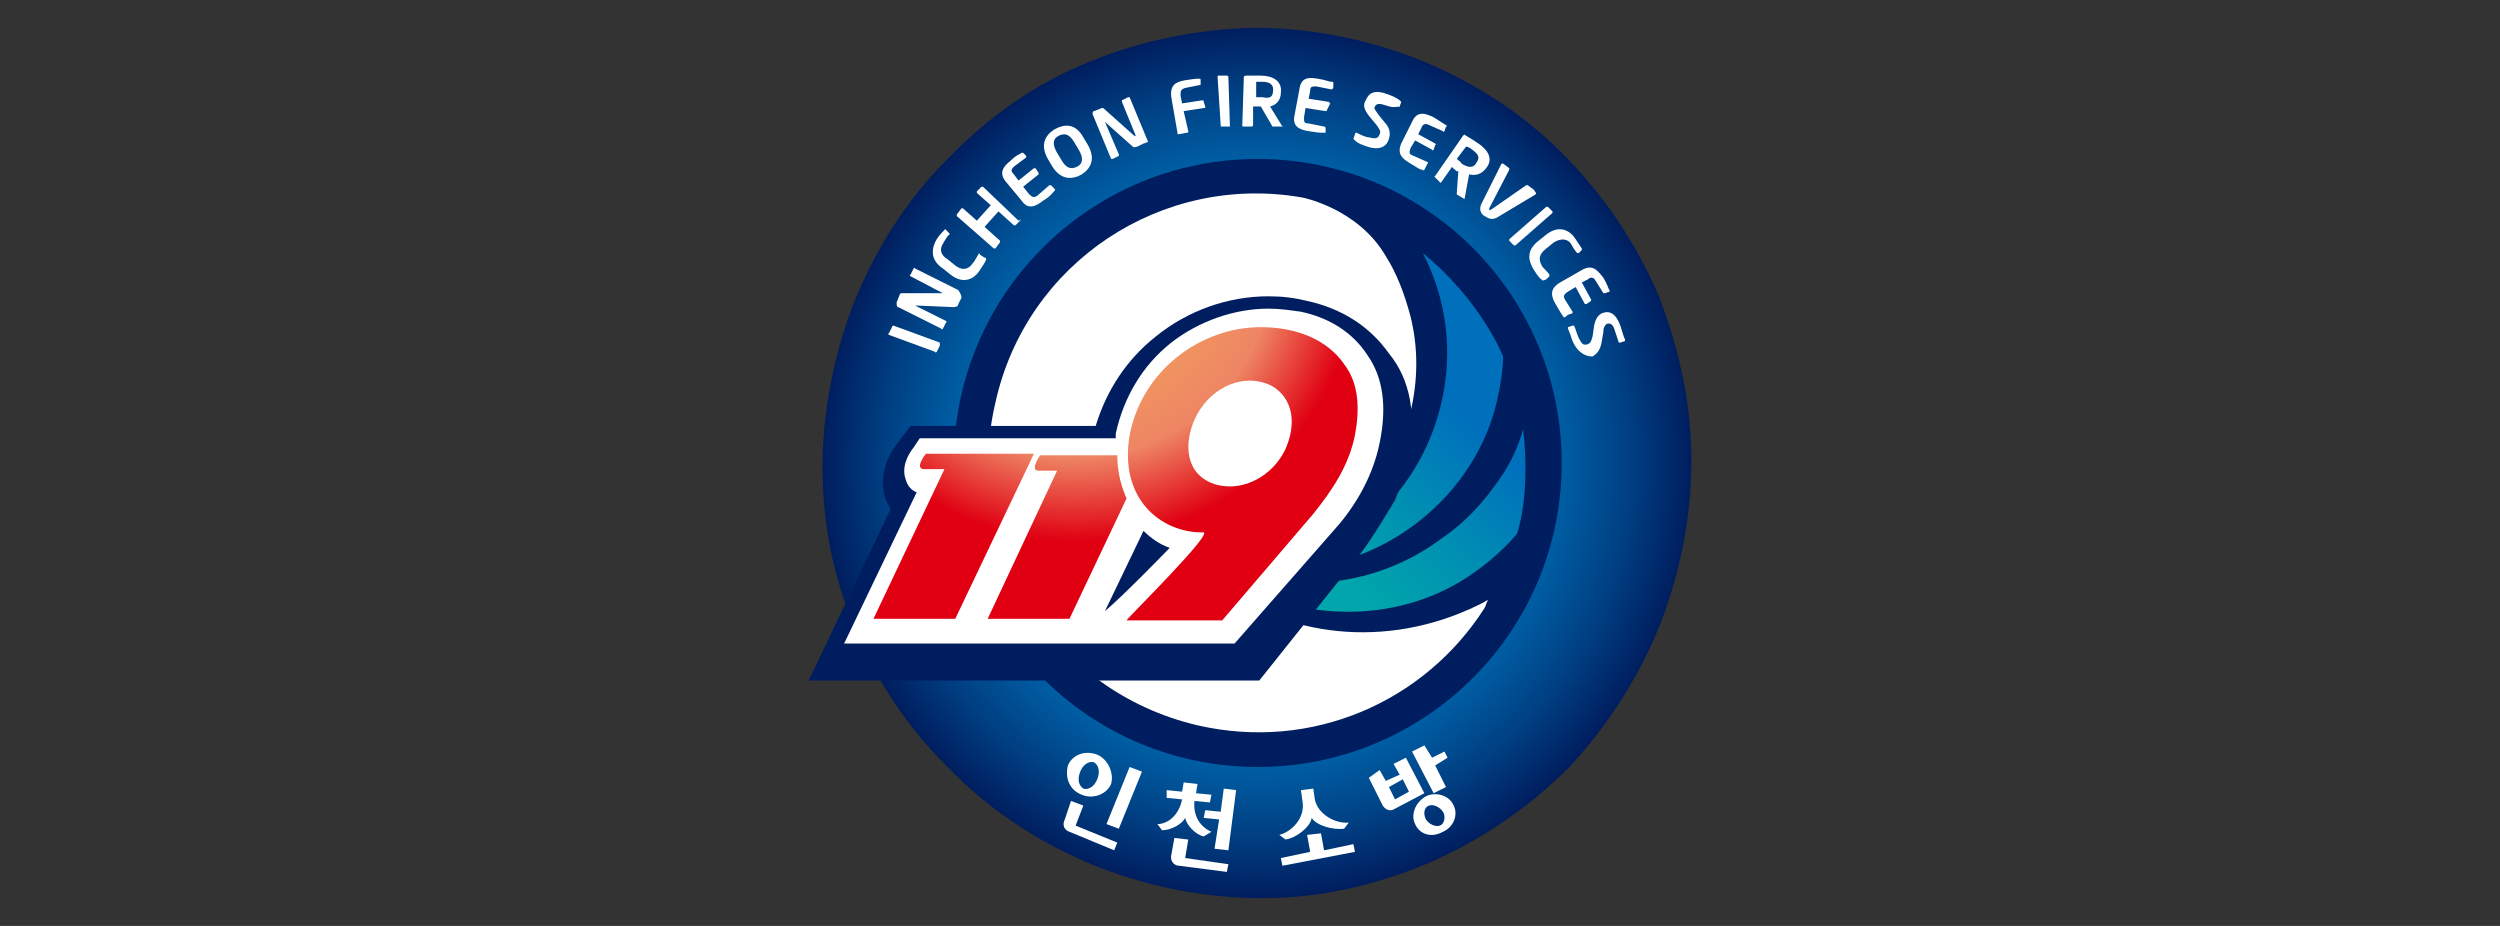 <?xml version="1.0" encoding="utf-8"?>
<!-- Generator: Adobe Illustrator 26.3.1, SVG Export Plug-In . SVG Version: 6.00 Build 0)  -->
<svg version="1.1" id="레이어_1" xmlns="http://www.w3.org/2000/svg" xmlns:xlink="http://www.w3.org/1999/xlink" x="0px"
	 y="0px" viewBox="0 0 162 60" style="enable-background:new 0 0 162 60;" xml:space="preserve">
<rect x="0" y="0" width="162" height="60" fill="#333333" stroke="none"/>
<style type="text/css">
	.st0{fill:url(#SVGID_1_);}
	.st1{fill:#001E5F;}
	.st2{fill:#FFFFFF;}
	.st3{fill:url(#SVGID_00000046321823746395448030000016363145359553299132_);}
	.st4{fill:url(#SVGID_00000078756103053377128410000012109286699975581358_);}
	.st5{fill:url(#SVGID_00000147208668124043366480000008310072554272560012_);}
	.st6{fill:url(#SVGID_00000077284208499294858830000003088887759232082842_);}
	.st7{fill:url(#SVGID_00000096779873354530784170000005605031247210332336_);}
</style>
<g>
	
		<radialGradient id="SVGID_1_" cx="496.326" cy="-584.199" r="28.128" gradientTransform="matrix(1 0 0 1 -414.865 614.199)" gradientUnits="userSpaceOnUse">
		<stop  offset="0" style="stop-color:#009FE8"/>
		<stop  offset="0.166" style="stop-color:#009BE4"/>
		<stop  offset="0.338" style="stop-color:#008FD7"/>
		<stop  offset="0.512" style="stop-color:#007CC3"/>
		<stop  offset="0.689" style="stop-color:#0060A6"/>
		<stop  offset="0.865" style="stop-color:#003E81"/>
		<stop  offset="1" style="stop-color:#001E5F"/>
	</radialGradient>
	<path class="st0" d="M107.6,40.4c1.3-3.4,2-6.9,2-10.6c0-3.7-0.8-7.2-2.1-10.6c-1.5-3.5-3.6-6.6-6.3-9.3c-2.7-2.7-5.9-4.7-9.4-6.1
		c-3.4-1.3-6.9-2-10.6-2C77.6,1.9,74,2.6,70.6,4c-3.5,1.4-6.6,3.6-9.2,6.3c-2.7,2.7-4.7,5.9-6.1,9.4c-1.3,3.4-2,7-2,10.6
		c0,3.7,0.7,7.2,2.2,10.6c1.4,3.5,3.6,6.6,6.3,9.2c2.7,2.7,5.9,4.7,9.4,6.1c3.4,1.3,6.9,2,10.6,2c3.7,0,7.2-0.8,10.6-2.2
		c3.5-1.5,6.6-3.6,9.3-6.3C104.2,47,106.2,43.9,107.6,40.4z"/>
	<path class="st1" d="M101.2,30c0,10.9-8.8,19.7-19.7,19.7c-10.9,0-19.7-8.8-19.7-19.7c0-10.9,8.8-19.7,19.7-19.7
		C92.4,10.3,101.2,19.1,101.2,30z"/>
	<g>
		<g>
			<path class="st2" d="M96.3,39.1c0-0.1,0.1-0.1,0.1-0.2c-0.1,0-0.1,0.1-0.2,0.1c-0.1,0.2-0.1,0.3-0.2,0.5
				C96.2,39.3,96.3,39.2,96.3,39.1"/>
			<path class="st2" d="M79.6,38.4c-4.2-2.7-4.9-6.9-4.9-6.9c-0.2-1-0.2-2,0.1-3.1c0.8-3.7,4.5-6,8.2-5.1c3.7,0.8,6,4.5,5.1,8.1
				c-0.3,1.3-0.9,2.3-1.7,3.2l0,0c2.4-1.6,4.2-4.7,5-7.9c0.5-2.1,0.5-4.2,0-6.2v0c-0.4-1.5-0.9-2.8-1.6-3.9
				c-1.8-3.1-5.4-3.8-5.4-3.8c-9.1-1.6-17.9,4.2-19.9,13.3c-2.2,9.4,3.7,18.7,13.1,20.9c7.4,1.7,14.7-1.5,18.6-7.6
				c0.1-0.2,0.1-0.3,0.2-0.5C90.2,42.2,83.8,41.2,79.6,38.4z"/>
		</g>
		
			<linearGradient id="SVGID_00000057847682329153879350000006056757283429266110_" gradientUnits="userSpaceOnUse" x1="501.445" y1="-577.228" x2="510.721" y2="-586.504" gradientTransform="matrix(1 0 0 1 -414.865 614.199)">
			<stop  offset="0" style="stop-color:#00A6AB"/>
			<stop  offset="0.396" style="stop-color:#0094B1"/>
			<stop  offset="1" style="stop-color:#0070BC"/>
		</linearGradient>
		<path style="fill:url(#SVGID_00000057847682329153879350000006056757283429266110_);" d="M78.2,36.1c1.6,0.9,3.4,1.3,3.4,1.3
			c4.3,1,8.6-0.1,11.8-2.5l0,0c1.5-1,2.7-2.3,3.8-3.9c0.7-1,1.2-2.1,1.5-3.2c0.5,4.4-0.4,6.8-0.4,6.8c-1.2,1.4-2.5,2.3-2.5,2.3
			c-3.2,2.4-7.4,3.3-11.7,2.4C84.2,39.2,80.5,38.4,78.2,36.1L78.2,36.1z"/>
		
			<linearGradient id="SVGID_00000127019869429295076970000012917016689057142427_" gradientUnits="userSpaceOnUse" x1="498.317" y1="-580.377" x2="507.376" y2="-589.436" gradientTransform="matrix(1 0 0 1 -414.865 614.199)">
			<stop  offset="0" style="stop-color:#00A6AB"/>
			<stop  offset="0.396" style="stop-color:#0094B1"/>
			<stop  offset="1" style="stop-color:#0070BC"/>
		</linearGradient>
		<path style="fill:url(#SVGID_00000127019869429295076970000012917016689057142427_);" d="M82.4,36.8c6.7,0.5,12.9-4.3,14.5-10.4
			c0,0,0.5-1.9,0.5-3.3c0,0-1.4-3.6-5.2-6.7c1.5,2.9,2,6.3,1.2,9.7c-1.2,5.2-5,9-9.7,10.5C83.3,36.6,82.9,36.7,82.4,36.8L82.4,36.8
			L82.4,36.8z"/>
	</g>
	<g>
		<path class="st2" d="M60.9,22.4l-0.2,0.4c0,0-0.1,0.1-0.1,0l-3-1.1c0,0-0.1-0.1,0-0.1l0.2-0.4c0-0.1,0.1-0.1,0.1-0.1l3,1.1
			C60.9,22.3,60.9,22.3,60.9,22.4z"/>
		<path class="st2" d="M62.3,19.3l-0.2,0.4c0,0.1-0.1,0.2-0.3,0.2l-2.4-0.1c0,0,0,0-0.1,0c0,0,0,0,0,0l2,1c0,0,0.1,0.1,0,0.1
			l-0.2,0.4c0,0-0.1,0.1-0.1,0l-2.8-1.4c-0.1,0-0.1-0.2-0.1-0.3l0.2-0.5c0-0.1,0.1-0.1,0.2-0.1l2.6,0c0,0,0,0,0,0c0,0,0,0,0,0
			l-2.1-1.1c0,0-0.1-0.1,0-0.1l0.2-0.4c0,0,0.1-0.1,0.1,0l2.8,1.4C62.3,19.1,62.3,19.2,62.3,19.3z"/>
		<path class="st2" d="M63.9,16.8c0,0.1-0.2,0.4-0.4,0.7c-0.3,0.5-1,1-1.9,0.3l-0.5-0.4c-0.9-0.6-0.7-1.4-0.4-1.9
			c0.2-0.3,0.4-0.5,0.5-0.6c0,0,0.1-0.1,0.1,0l0.2,0.2c0,0,0.1,0.1,0,0.1l0,0c-0.1,0.1-0.3,0.4-0.4,0.6c-0.2,0.3-0.2,0.7,0.3,1
			l0.5,0.4c0.5,0.4,0.9,0.2,1.1-0.1c0.2-0.2,0.3-0.5,0.4-0.6c0,0,0,0,0,0c0-0.1,0.1-0.1,0.1,0l0.3,0.2
			C63.9,16.7,63.9,16.7,63.9,16.8z"/>
		<path class="st2" d="M66.1,14.3l-0.3,0.3c0,0-0.1,0-0.1,0l-1-0.9l-0.9,1l1,0.9c0,0,0,0.1,0,0.1l-0.3,0.4c0,0-0.1,0-0.1,0L62,14
			c0,0,0-0.1,0-0.1l0.3-0.4c0,0,0.1,0,0.1,0l0.9,0.8l0.9-1l-0.9-0.8c0,0,0-0.1,0-0.1l0.3-0.3c0,0,0.1,0,0.1,0l2.3,2.2
			C66.2,14.2,66.2,14.2,66.1,14.3z"/>
		<path class="st2" d="M68.3,12.4c-0.1,0.1-0.2,0.3-0.7,0.6c-0.5,0.4-1,0.6-1.4,0l-1-1.2c-0.5-0.6-0.2-1,0.3-1.4
			c0.4-0.4,0.6-0.4,0.7-0.5c0.1,0,0.1,0,0.1,0l0.2,0.2c0,0,0,0.1,0,0.1l-0.8,0.6c-0.2,0.2-0.2,0.3,0,0.5l0.3,0.4l1-0.8
			c0.1,0,0.1,0,0.1,0l0.2,0.3c0,0,0,0.1,0,0.1l-1,0.8l0.4,0.5c0.2,0.2,0.3,0.2,0.5,0.1L68,12c0,0,0.1,0,0.1,0l0.2,0.2
			C68.4,12.3,68.4,12.3,68.3,12.4z"/>
		<path class="st2" d="M70.1,11.3c-0.7,0.4-1.4,0.3-1.9-0.5l-0.3-0.5c-0.5-0.9-0.2-1.5,0.4-1.9C69,8,69.7,8,70.2,8.9l0.3,0.5
			C71,10.3,70.7,10.9,70.1,11.3z M69.6,9.2c-0.3-0.5-0.6-0.6-1-0.4c-0.4,0.2-0.4,0.6-0.1,1.1l0.3,0.5c0.3,0.5,0.6,0.6,1,0.4
			c0.4-0.2,0.4-0.6,0.1-1.1L69.6,9.2z"/>
		<path class="st2" d="M74.1,9.3l-0.4,0.2c-0.1,0-0.2,0.1-0.3,0l-1.8-1.6c0,0,0,0,0,0c0,0,0,0,0,0l0.9,2.1c0,0.1,0,0.1,0,0.1
			l-0.4,0.2c0,0-0.1,0-0.1,0l-1.2-2.9c0-0.1,0-0.2,0.1-0.2l0.5-0.2c0.1,0,0.1,0,0.2,0.1l1.9,1.7c0,0,0,0,0.1,0c0,0,0,0,0,0l-0.9-2.2
			c0,0,0-0.1,0-0.1l0.4-0.2c0.1,0,0.1,0,0.1,0l1.2,2.9C74.3,9.2,74.2,9.3,74.1,9.3z"/>
		<path class="st2" d="M77.8,5.5l-1,0.2c-0.3,0.1-0.3,0.2-0.3,0.5l0.1,0.5l1.3-0.2c0.1,0,0.1,0,0.1,0.1l0.1,0.3c0,0.1,0,0.1-0.1,0.1
			l-1.3,0.2L77,8.5c0,0.1,0,0.1-0.1,0.1l-0.5,0.1c-0.1,0-0.1,0-0.1-0.1l-0.4-2.3c-0.1-0.8,0.3-1,0.9-1.1c0.6-0.1,0.7-0.1,0.9-0.1
			c0.1,0,0.1,0,0.1,0.1L77.8,5.5C77.9,5.5,77.9,5.5,77.8,5.5z"/>
		<path class="st2" d="M79.7,8.2l-0.5,0c-0.1,0-0.1,0-0.1-0.1L78.9,5c0-0.1,0-0.1,0.1-0.1l0.5,0c0,0,0.1,0,0.1,0.1L79.7,8.2
			C79.8,8.2,79.8,8.2,79.7,8.2z"/>
		<path class="st2" d="M83.1,8.2l-0.6,0c-0.1,0-0.1-0.1-0.1-0.1l-0.7-1.2l-0.1,0c-0.1,0-0.3,0-0.4,0l0,1.2c0,0,0,0.1-0.1,0.1l-0.5,0
			c-0.1,0-0.1,0-0.1-0.1l0.1-3.1c0-0.1,0.1-0.1,0.2-0.1c0.2,0,0.6,0,0.9,0c0.7,0,1.4,0.3,1.3,1.1v0c0,0.5-0.3,0.8-0.7,0.9L83.1,8.2
			C83.2,8.1,83.2,8.2,83.1,8.2C83.2,8.2,83.2,8.2,83.1,8.2z M82.5,5.8c0-0.3-0.2-0.5-0.7-0.5c-0.1,0-0.3,0-0.4,0l0,1
			c0.1,0,0.3,0,0.4,0C82.3,6.4,82.5,6.3,82.5,5.8L82.5,5.8z"/>
		<path class="st2" d="M85.7,8.6c-0.2,0-0.3,0-0.9-0.1c-0.6-0.1-1.1-0.3-0.9-1.1l0.3-1.6c0.1-0.8,0.6-0.8,1.2-0.7
			c0.6,0.1,0.7,0.2,0.9,0.2c0.1,0,0.1,0,0.1,0.1l0,0.3c0,0-0.1,0.1-0.1,0.1l-1-0.2c-0.3,0-0.4,0-0.4,0.3l-0.1,0.5l1.3,0.2
			c0,0,0.1,0.1,0.1,0.1L86,7.1c0,0.1-0.1,0.1-0.1,0.1l-1.3-0.2l-0.1,0.6c0,0.3,0,0.4,0.3,0.4l1,0.2c0.1,0,0.1,0.1,0.1,0.1l0,0.3
			C85.8,8.6,85.8,8.6,85.7,8.6z"/>
		<path class="st2" d="M88.6,9.5c-0.3-0.1-0.6-0.2-0.8-0.4c0,0-0.1-0.1-0.1-0.1l0.1-0.3c0-0.1,0.1-0.1,0.1-0.1h0
			c0.2,0.1,0.6,0.3,0.8,0.3c0.4,0.1,0.6,0.1,0.7-0.2c0.1-0.2,0-0.3-0.2-0.6l-0.5-0.6c-0.3-0.4-0.4-0.7-0.2-1
			c0.2-0.5,0.6-0.7,1.4-0.4c0.3,0.1,0.7,0.3,0.8,0.4c0,0,0.1,0.1,0.1,0.1l-0.1,0.3c0,0-0.1,0.1-0.1,0h0C90.3,7,90,6.9,89.7,6.8
			c-0.3-0.1-0.5-0.1-0.6,0.1c-0.1,0.1,0,0.2,0.2,0.5l0.4,0.5c0.4,0.4,0.4,0.8,0.3,1.1C89.9,9.4,89.5,9.8,88.6,9.5z"/>
		<path class="st2" d="M92.2,11c-0.2,0-0.3-0.1-0.8-0.4c-0.5-0.3-0.9-0.6-0.6-1.3l0.7-1.4c0.3-0.7,0.8-0.6,1.4-0.3
			c0.5,0.3,0.6,0.4,0.8,0.5c0.1,0.1,0.1,0.1,0,0.1l-0.1,0.3c0,0-0.1,0.1-0.1,0l-0.9-0.4c-0.2-0.1-0.4-0.1-0.5,0.2l-0.2,0.4L93,9.3
			c0,0,0.1,0.1,0,0.1l-0.1,0.3c0,0-0.1,0.1-0.1,0l-1.1-0.6l-0.3,0.5c-0.1,0.3-0.1,0.4,0.2,0.5l0.9,0.4c0,0,0.1,0.1,0,0.1L92.3,11
			C92.3,11,92.2,11.1,92.2,11z"/>
		<path class="st2" d="M94.9,12.9l-0.5-0.3c0,0,0-0.1,0-0.1l0.1-1.4l-0.1,0c-0.1-0.1-0.3-0.2-0.3-0.3l-0.7,1c0,0-0.1,0.1-0.1,0
			L93,11.5c0,0-0.1-0.1,0-0.1l1.8-2.6c0.1-0.1,0.1-0.1,0.2,0c0.2,0.1,0.5,0.3,0.8,0.5c0.6,0.4,1,1,0.5,1.6l0,0
			c-0.3,0.4-0.7,0.5-1.1,0.4L94.9,12.9C95,12.9,95,12.9,94.9,12.9C95,12.9,95,12.9,94.9,12.9z M95.7,10.5c0.2-0.3,0.1-0.5-0.3-0.8
			c-0.1-0.1-0.3-0.2-0.4-0.2l-0.6,0.8c0.1,0.1,0.3,0.2,0.3,0.3C95.2,10.9,95.5,10.9,95.7,10.5L95.7,10.5z"/>
		<path class="st2" d="M99.5,12.6L97,14.1c-0.4,0.2-0.6,0-0.8-0.1c-0.2-0.1-0.4-0.4-0.2-0.8l1.3-2.6c0,0,0,0,0,0c0,0,0.1,0,0.1,0
			l0.4,0.3c0,0,0,0.1,0,0.1l-1.3,2.5c0,0,0,0.1,0,0.1c0,0,0.1,0,0.1,0l2.3-1.6c0,0,0.1,0,0.1,0l0.4,0.3
			C99.5,12.5,99.6,12.5,99.5,12.6C99.5,12.6,99.5,12.6,99.5,12.6z"/>
		<path class="st2" d="M98.1,15.9l-0.3-0.3c0,0,0-0.1,0-0.1l2.4-2.1c0,0,0.1,0,0.1,0l0.3,0.3c0,0,0,0.1,0,0.1l-2.4,2.1
			C98.1,15.9,98.1,15.9,98.1,15.9z"/>
		<path class="st2" d="M99.9,18.1c-0.1,0-0.3-0.3-0.5-0.6c-0.3-0.5-0.6-1.2,0.3-1.9l0.5-0.4c0.9-0.7,1.6-0.2,1.9,0.3
			c0.2,0.3,0.4,0.6,0.4,0.6c0,0.1,0,0.1,0,0.1l-0.2,0.2c0,0-0.1,0-0.1,0l0,0c-0.1-0.1-0.3-0.4-0.4-0.6c-0.2-0.3-0.6-0.4-1.1-0.1
			l-0.5,0.4c-0.5,0.4-0.5,0.7-0.3,1.1c0.1,0.2,0.4,0.4,0.5,0.6h0c0,0.1,0,0.1,0,0.1l-0.2,0.2C100,18.2,99.9,18.2,99.9,18.1z"/>
		<path class="st2" d="M101.3,20.5c-0.1-0.1-0.2-0.3-0.5-0.8c-0.3-0.5-0.4-1,0.3-1.4l1.4-0.8c0.7-0.4,1,0,1.4,0.5
			c0.3,0.5,0.3,0.7,0.4,0.8c0,0.1,0,0.1,0,0.1l-0.3,0.1c0,0-0.1,0-0.1,0l-0.5-0.8c-0.1-0.2-0.3-0.3-0.5-0.1l-0.4,0.2l0.6,1.1
			c0,0,0,0.1,0,0.1l-0.3,0.2c0,0-0.1,0-0.1,0l-0.6-1.1l-0.5,0.3c-0.3,0.2-0.3,0.3-0.2,0.5l0.5,0.8c0,0,0,0.1,0,0.1l-0.3,0.1
			C101.4,20.6,101.3,20.6,101.3,20.5z"/>
		<path class="st2" d="M101.9,22.1c-0.1-0.3-0.2-0.6-0.3-0.8c0,0,0-0.1,0-0.1l0.3-0.1c0,0,0.1,0,0.1,0c0,0,0,0,0,0
			c0.1,0.2,0.2,0.6,0.3,0.8c0.2,0.4,0.3,0.5,0.6,0.4c0.2-0.1,0.2-0.2,0.3-0.5l0.1-0.7c0.1-0.5,0.3-0.7,0.5-0.8
			c0.5-0.2,0.9,0,1.2,0.8c0.1,0.3,0.2,0.7,0.3,0.9c0,0,0,0.1,0,0.1l-0.3,0.1c0,0-0.1,0-0.1,0c0,0,0,0,0,0c-0.1-0.3-0.2-0.6-0.3-0.9
			c-0.1-0.3-0.3-0.4-0.5-0.3c-0.1,0.1-0.2,0.2-0.2,0.5l-0.1,0.6c-0.1,0.6-0.3,0.8-0.6,1C102.9,23.1,102.3,23,101.9,22.1z"/>
	</g>
	<path class="st1" d="M90,22.9c-1.2-1.7-3-2.9-5.3-3.4c-0.8-0.2-1.6-0.3-2.5-0.3c-2.6,0-5.2,0.9-7.3,2.6c-1.9,1.5-3.2,3.5-3.9,5.8
		H59l-0.9,1.2c-0.9,1.2-1.1,2.5-0.7,3.6c0.1,0.2,0.2,0.4,0.3,0.6l-5.3,11.1h11.9l7.5,0h2.4l7.4,0l6.3-7.9l0,0
		c0.8-0.9,2.5-3.8,2.5-3.8s0.7-1.7,0.9-2.6l0,0C91.8,26.9,91.4,24.6,90,22.9z"/>
	<g>
		<g>
			<path class="st2" d="M88.6,23c-0.9-1.4-2.4-2.4-4.3-2.8c-0.7-0.1-1.4-0.2-2.1-0.2c-2.2,0-4.5,0.8-6.3,2.2
				c-1.9,1.5-3.1,3.6-3.6,5.9c0,0.1,0,0.2,0,0.3H59.6L59.2,29c-0.4,0.5-0.8,1.3-0.5,2.1c0.1,0.4,0.4,0.7,0.7,0.8l-4.7,9.8h25.3
				l6.4-7.3l0,0c1.1-1.2,2.5-3.2,3-5.7v0C89.9,26.3,89.6,24.4,88.6,23z M71.6,39.6l2.5-5.2c0.5,0.5,1.1,0.9,1.7,1.1
				C75.7,35.6,72.8,38.6,71.6,39.6z"/>
		</g>
	</g>
	<g>
		
			<radialGradient id="SVGID_00000079467701044330205210000012788186156428087205_" cx="69.774" cy="16.852" r="18.227" gradientUnits="userSpaceOnUse">
			<stop  offset="0" style="stop-color:#F7B756"/>
			<stop  offset="0.7" style="stop-color:#EE8564"/>
			<stop  offset="1" style="stop-color:#E00012"/>
		</radialGradient>
		<path style="fill:url(#SVGID_00000079467701044330205210000012788186156428087205_);" d="M61.9,40.1h-5.3l4.6-9.7c0,0-0.6,0-1.3,0
			c-0.7,0,0.1-1,0.1-1l7,0L61.9,40.1z"/>
		
			<radialGradient id="SVGID_00000110451606195389376400000009193319449836689554_" cx="69.773" cy="16.853" r="18.227" gradientUnits="userSpaceOnUse">
			<stop  offset="0" style="stop-color:#F7B756"/>
			<stop  offset="0.7" style="stop-color:#EE8564"/>
			<stop  offset="1" style="stop-color:#E00012"/>
		</radialGradient>
		<path style="fill:url(#SVGID_00000110451606195389376400000009193319449836689554_);" d="M72.4,29.5l-5,0c0,0-0.7,1-0.1,1
			c0.7,0,1.2,0,1.2,0L64,40.1h5.3l3.7-7.8C72.7,31.6,72.4,30.7,72.4,29.5z"/>
		
			<radialGradient id="SVGID_00000176014417033718861520000003011650169997974968_" cx="69.775" cy="16.858" r="18.223" gradientUnits="userSpaceOnUse">
			<stop  offset="0" style="stop-color:#F7B756"/>
			<stop  offset="0.7" style="stop-color:#EE8564"/>
			<stop  offset="1" style="stop-color:#E00012"/>
		</radialGradient>
		<path style="fill:url(#SVGID_00000176014417033718861520000003011650169997974968_);" d="M77.9,34.5c-2.7,0-5.4-2.2-4.7-6.3
			c0.8-4.2,4.6-7,8.5-7c2.3,0,4.3,0.8,5.4,2.4c1,1.3,1,3,0.7,4.6c-0.4,2-1.5,3.6-2.7,5.1l-5.9,6.9H73C73,40.1,79,34.2,77.9,34.5z
			 M81.9,24.8c-1.6-0.5-3.6,0.4-4.5,2.4c-0.7,1.6-0.6,3.6,1.4,4.2c1.8,0.5,3.7-0.6,4.5-2.3C84.3,26.8,83.3,25.2,81.9,24.8z"/>
	</g>
	<g>
		<path class="st2" d="M72,50.8c-0.3,0.7-1.2,1-1.9,0.7c-0.8-0.3-1.1-1.1-0.9-1.9c0.3-0.7,1.1-1,1.9-0.7
			C71.8,49.2,72.2,50.1,72,50.8z M70,50c-0.2,0.5-0.1,0.9,0.2,1.1c0.3,0.1,0.7-0.1,0.9-0.6c0.2-0.5,0.1-0.9-0.2-1.1
			C70.6,49.3,70.2,49.5,70,50z M69.4,51.9l0.8,0.3l-0.5,1.3l2.7,1.1l-0.2,0.5l-2.9-1.2c-0.3-0.1-0.5-0.4-0.3-0.8L69.4,51.9z
			 M73.2,49.7l0.8,0.3l-1.5,3.7l-0.8-0.3L73.2,49.7z"/>
		<path class="st2" d="M75.6,51.2l1,0.1l0.1-0.6l0.9,0.1l-0.1,0.6l1,0.1l-0.1,0.5l-1-0.1c-0.1,1,0.4,1.7,1.1,2L78,54.2
			c-0.5-0.1-1.1-0.7-1.2-1.2c-0.2,0.4-0.9,0.8-1.5,0.8L75,53.4c0.7,0,1.4-0.6,1.6-1.6l-1-0.1L75.6,51.2z M76.8,55.6l2.8,0.4
			l-0.1,0.5l-3.1-0.4c-0.3,0-0.6-0.3-0.5-0.7l0.2-1.1l0.9,0.1L76.8,55.6z M80.1,51.2l-0.5,3.9L78.7,55l0.3-1.9l-1-0.1l0.1-0.5l1,0.1
			l0.2-1.5L80.1,51.2z"/>
		<path class="st2" d="M85.6,54l0.2,1.1l1.9-0.4l0.1,0.5l-4.7,0.9L83,55.6l1.9-0.4l-0.2-1.1L85.6,54z M85.1,51.1l0.1,0.7
			c0.2,1,1.4,1.6,2.2,1.5l-0.3,0.4c-0.7,0.1-1.8-0.2-2.1-0.7c-0.1,0.6-1,1.3-1.7,1.4l-0.4-0.3c0.8-0.2,1.7-1.1,1.5-2.2l-0.1-0.7
			L85.1,51.1z"/>
		<path class="st2" d="M89.4,49.9l0.4,0.7l0.9-0.4l-0.4-0.7l0.8-0.4l1.2,2.3l-1.9,1c-0.3,0.2-0.6,0.1-0.8-0.2l-0.9-1.8L89.4,49.9z
			 M91.3,51.3l-0.4-0.8L90,51l0.4,0.8L91.3,51.3z M94.2,52.2c0.3,0.6,0,1.4-0.7,1.7c-0.7,0.4-1.5,0.2-1.8-0.5
			c-0.3-0.6,0-1.4,0.7-1.8C93,51.3,93.9,51.5,94.2,52.2z M92.4,53.1c0.2,0.3,0.6,0.5,0.9,0.4c0.3-0.1,0.4-0.6,0.2-0.9
			c-0.2-0.3-0.6-0.5-0.9-0.4C92.3,52.3,92.2,52.7,92.4,53.1z M92.8,49.1l0.8-0.4l0.2,0.4L93,49.6l0.7,1.4l-0.8,0.4l-1.4-2.7l0.8-0.4
			L92.8,49.1z"/>
	</g>
</g>
</svg>
